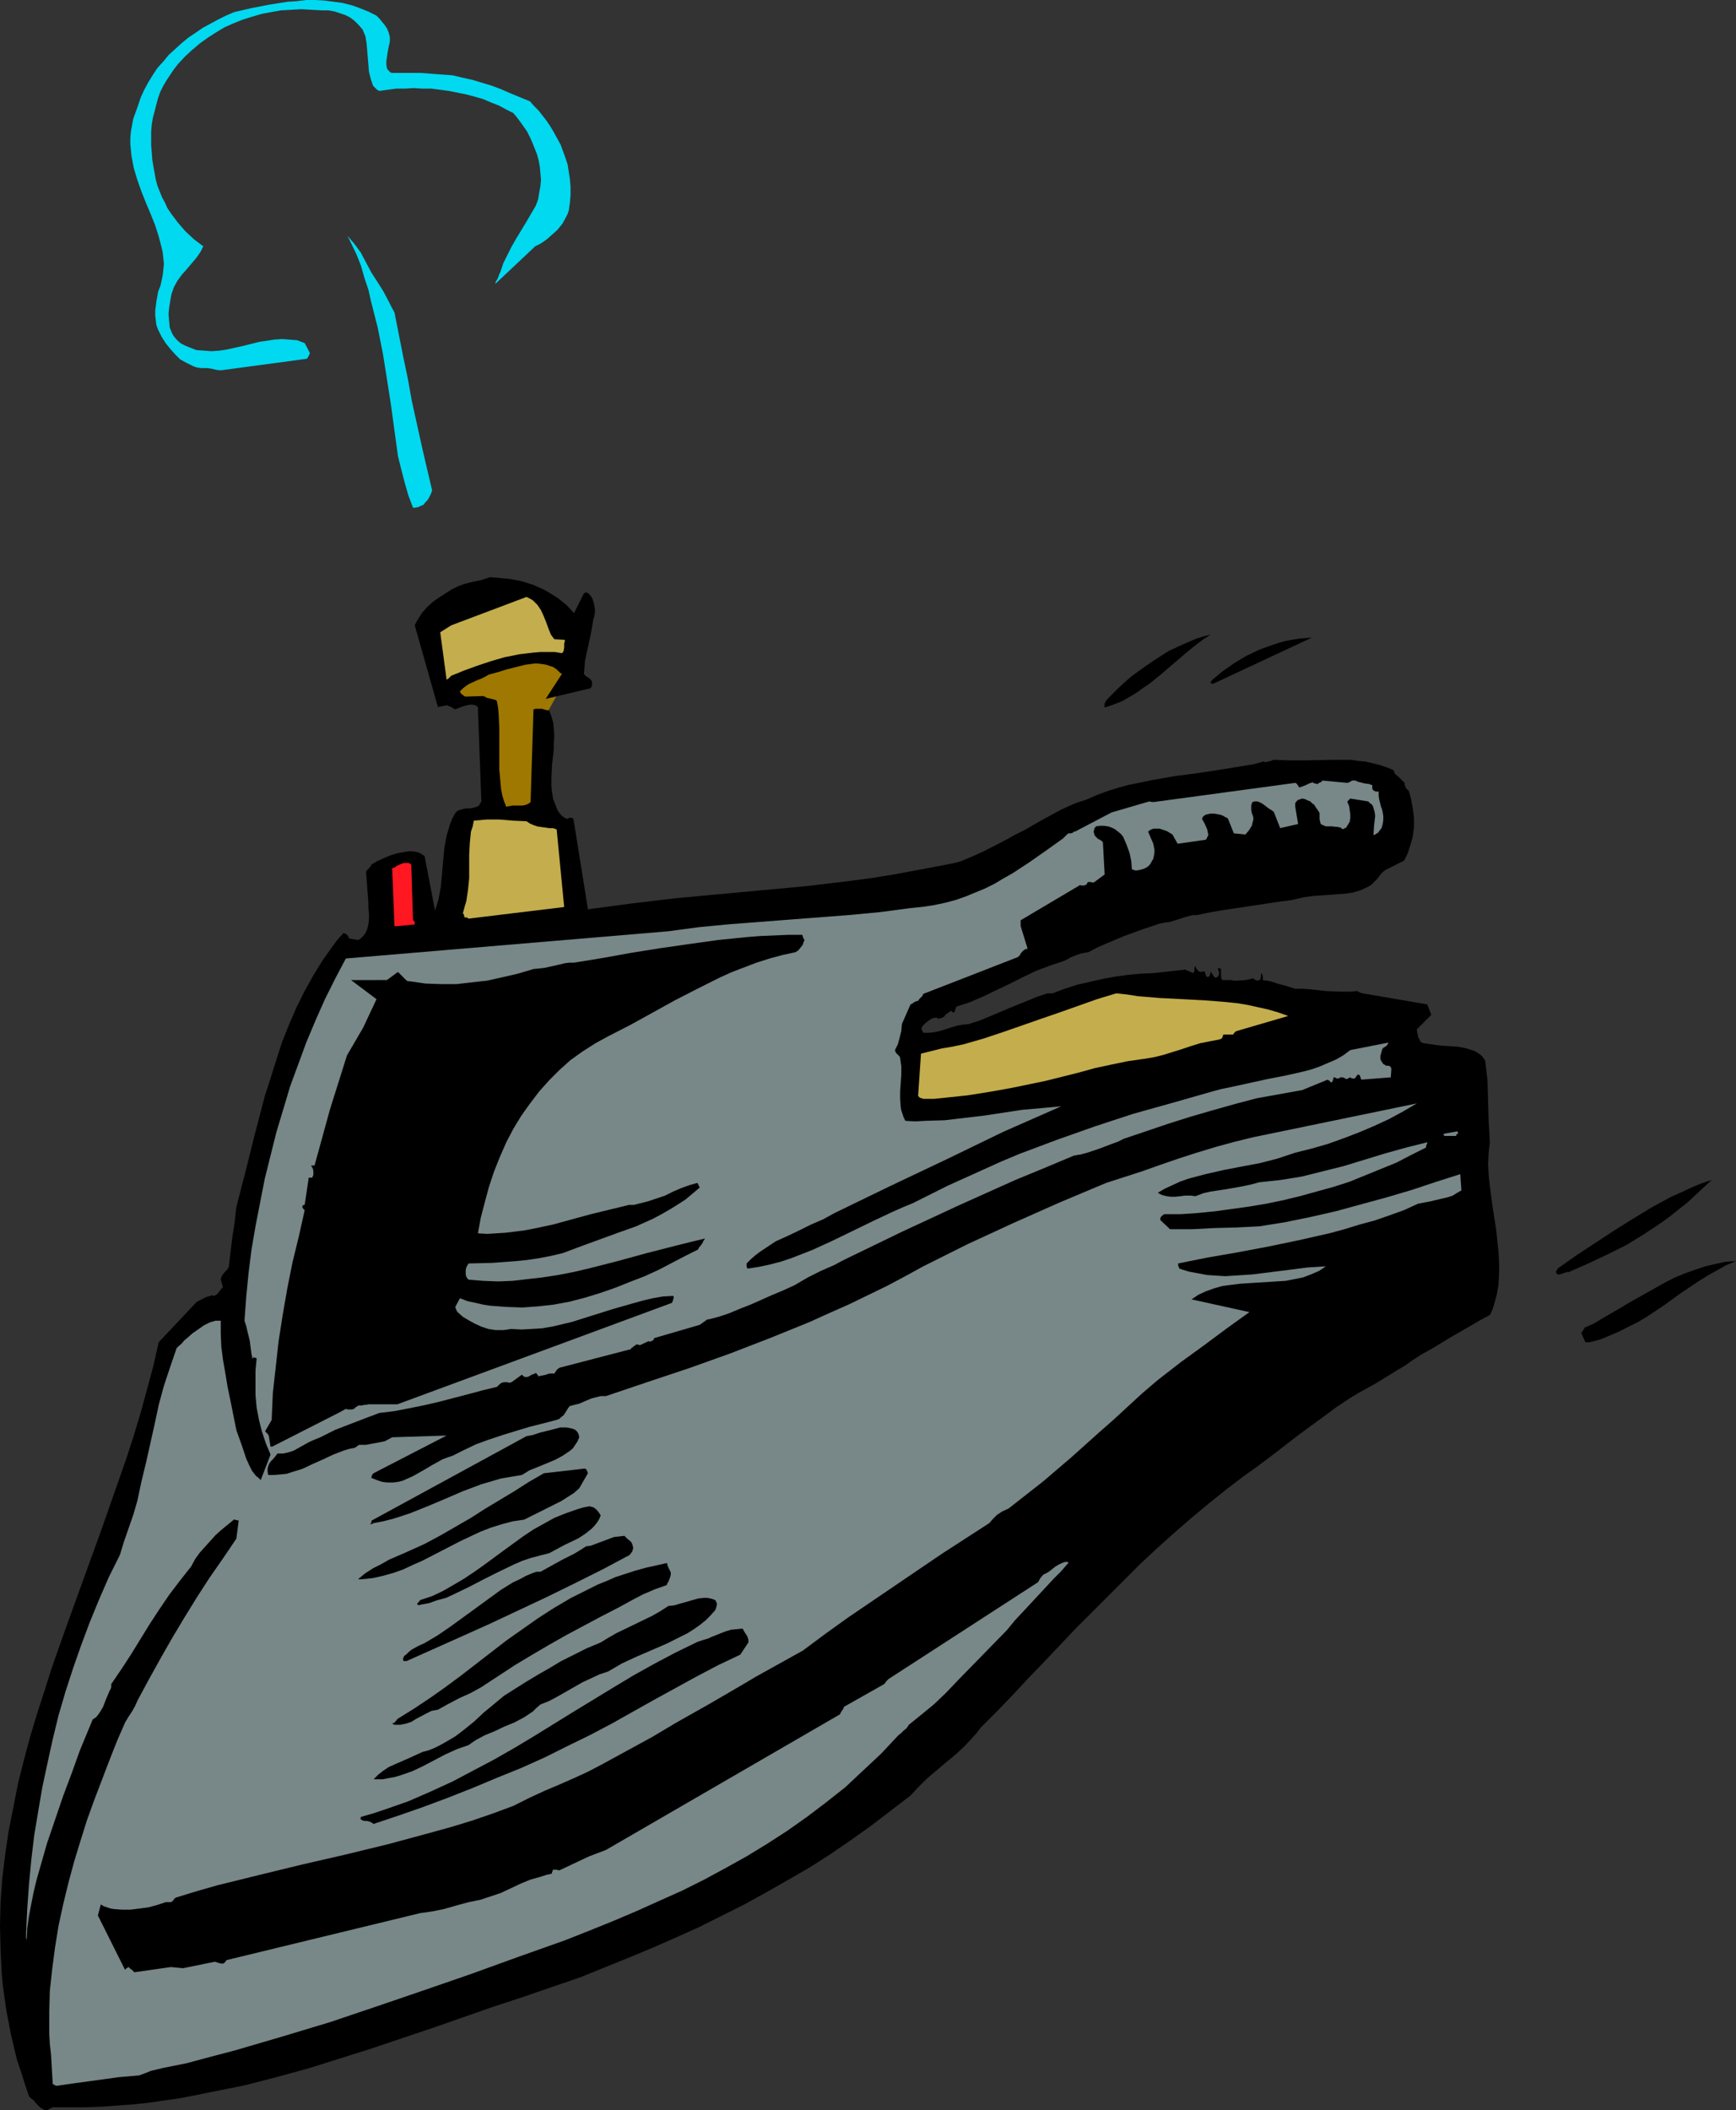 <?xml version="1.0" encoding="UTF-8" standalone="no"?>
<svg
   version="1.0"
   width="128.131mm"
   height="155.668mm"
   id="svg23"
   sodipodi:docname="Iron 14.wmf"
   xmlns:inkscape="http://www.inkscape.org/namespaces/inkscape"
   xmlns:sodipodi="http://sodipodi.sourceforge.net/DTD/sodipodi-0.dtd"
   xmlns="http://www.w3.org/2000/svg"
   xmlns:svg="http://www.w3.org/2000/svg">
  <rect width="100%" height="100%" fill="#333333" stroke="none"/>
  <sodipodi:namedview
     id="namedview23"
     pagecolor="#ffffff"
     bordercolor="#000000"
     borderopacity="0.25"
     inkscape:showpageshadow="2"
     inkscape:pageopacity="0.0"
     inkscape:pagecheckerboard="0"
     inkscape:deskcolor="#d1d1d1"
     inkscape:document-units="mm" />
  <defs
     id="defs1">
    <pattern
       id="WMFhbasepattern"
       patternUnits="userSpaceOnUse"
       width="6"
       height="6"
       x="0"
       y="0" />
  </defs>
  <path
     style="fill:#9e7800;fill-opacity:1;fill-rule:evenodd;stroke:none"
     d="m 136.379,225.743 14.543,2.101 0.97,-27.794 7.11,-12.766 v -0.162 l -0.162,-0.162 -0.323,-0.162 -0.162,-0.323 -0.485,-0.485 -0.485,-0.323 -1.293,-0.97 -1.293,-0.808 -1.777,-0.646 -0.808,-0.323 h -0.808 -0.97 -0.808 l -1.131,0.323 -1.293,0.162 -0.646,0.162 -0.808,0.162 -1.777,0.323 -1.777,0.323 -1.777,0.485 -3.878,0.808 -1.777,0.485 -1.777,0.485 -1.616,0.485 -1.293,0.646 -1.293,0.485 -0.808,0.646 -0.646,0.646 -0.162,0.323 v 0.323 1.131 2.101 l 0.323,0.646 0.162,0.485 0.323,0.162 0.323,0.323 0.646,0.162 0.646,0.162 0.646,0.162 h 0.97 1.131 l 1.131,0.162 h 0.808 l 0.646,0.162 0.485,0.162 0.485,0.162 0.162,0.323 0.162,0.162 v 0.323 l -0.162,0.485 -0.323,0.485 -0.323,0.323 -0.162,0.162 z"
     id="path1" />
  <path
     style="fill:#000000;fill-opacity:1;fill-rule:evenodd;stroke:none"
     d="m 12.604,588.353 h 0.323 0.323 l 0.485,-0.323 0.323,-0.162 0.646,-0.323 h 4.524 4.524 l 4.363,-0.162 4.524,-0.323 4.524,-0.323 4.524,-0.485 4.363,-0.646 4.524,-0.646 8.887,-1.778 8.887,-1.778 8.726,-2.262 8.887,-2.424 8.726,-2.747 8.726,-2.747 17.29,-5.817 17.128,-5.979 8.402,-2.747 8.402,-2.909 7.11,-2.424 6.787,-2.747 6.787,-2.747 6.625,-2.747 6.625,-2.909 6.463,-2.909 6.463,-3.232 6.14,-3.07 6.14,-3.393 5.979,-3.393 6.14,-3.555 5.817,-3.717 5.656,-3.878 5.656,-4.04 5.494,-4.201 5.494,-4.201 2.101,-2.262 2.424,-2.424 5.332,-4.525 2.747,-2.262 2.585,-2.424 2.262,-2.424 1.131,-1.293 0.97,-1.293 4.363,-4.363 4.363,-4.525 4.363,-4.686 4.363,-4.525 8.887,-9.372 9.21,-9.211 9.049,-9.049 4.686,-4.363 4.686,-4.201 4.848,-4.201 4.848,-4.04 4.848,-3.878 4.848,-3.717 3.878,-2.747 3.878,-2.909 3.555,-2.747 3.555,-2.747 7.271,-5.333 3.716,-2.747 3.878,-2.585 2.424,-1.454 4.686,-2.585 2.101,-1.293 4.201,-2.585 1.939,-1.131 1.777,-1.293 2.747,-1.778 2.909,-1.616 5.332,-3.232 5.332,-3.07 2.747,-1.616 2.747,-1.454 0.646,-1.293 0.485,-1.454 0.808,-2.909 0.485,-2.909 0.162,-3.07 v -2.909 l -0.162,-3.07 -0.323,-3.07 -0.323,-3.07 -0.97,-6.14 -0.808,-6.14 -0.323,-3.07 -0.162,-3.07 0.162,-3.07 0.323,-2.909 -0.162,-3.07 -0.162,-2.909 -0.162,-5.656 -0.162,-5.656 -0.323,-2.747 -0.323,-2.747 -0.646,-0.97 -0.646,-0.646 -0.97,-0.646 -0.808,-0.485 -1.131,-0.323 -0.97,-0.323 -2.424,-0.485 -2.424,-0.162 -2.424,-0.162 -2.424,-0.323 -2.262,-0.323 -0.485,-0.162 -0.485,-0.323 -0.162,-0.485 -0.323,-0.485 -0.323,-1.293 -0.162,-1.131 4.04,-4.04 -1.131,-2.909 -17.936,-3.07 -0.646,-0.162 -0.323,-0.162 -0.646,-0.323 -2.101,0.162 h -2.262 l -4.363,-0.162 -4.363,-0.485 -2.101,-0.162 h -2.101 l -2.585,-0.808 -2.424,-0.646 -1.939,-0.646 -2.101,-0.323 v -1.131 l -0.162,-0.485 -0.323,-0.323 v 0.485 0.646 l -0.162,0.485 -0.162,0.323 h -0.162 l -0.323,0.162 h -0.162 l -0.485,-0.162 -0.323,-0.162 -0.485,-0.323 -1.131,0.323 -0.97,0.162 -2.101,0.162 h -0.97 l -0.97,-0.162 h -2.101 -0.323 l -0.162,-0.323 -0.162,-0.485 v -0.323 -1.939 l -0.323,-0.162 -0.323,-0.162 h -0.162 v 0.162 0.323 l 0.323,0.97 -0.162,0.485 -0.162,0.485 -0.323,0.162 -0.323,0.162 -0.323,-0.162 -0.162,-0.162 -0.485,-0.646 -0.485,-0.808 v 0.323 l -0.162,0.646 -0.162,0.323 -0.162,0.162 -0.323,0.162 -0.323,-0.162 -0.162,-0.323 -0.162,-0.485 -0.162,-0.485 -0.162,-0.162 h -0.323 l -0.646,0.162 -0.323,-0.162 H 334.322 l -0.323,-0.485 -0.323,-0.323 -0.162,-0.646 -0.162,0.162 -0.162,0.323 v 0.485 0.485 l -0.162,0.162 -0.162,0.323 -2.262,-0.97 -8.726,0.97 -3.555,0.162 -3.555,0.323 -3.555,0.485 -3.555,0.646 -3.555,0.808 -3.555,0.808 -3.555,1.131 -3.393,1.293 h -1.454 l -2.909,0.97 -2.747,1.131 -5.171,2.101 -5.332,2.262 -2.747,1.131 -3.07,0.97 -1.616,0.162 -1.777,0.323 -3.07,0.97 -1.616,0.485 -1.454,0.323 -1.454,0.162 h -1.616 l -0.162,-0.323 -0.162,-0.323 -0.162,-0.323 v -0.485 l 0.485,-0.646 0.646,-0.646 0.808,-0.646 0.808,-0.485 0.323,-0.162 0.485,-0.162 h 0.485 0.323 l 0.323,0.323 0.485,-0.162 0.646,-0.162 0.485,-0.323 0.162,-0.162 0.162,-0.323 1.616,-1.131 0.323,0.323 0.323,0.162 h 0.162 l 0.162,-0.162 0.162,-0.646 0.162,-0.323 0.162,-0.485 1.939,-0.646 1.939,-0.646 3.716,-1.616 3.716,-1.778 3.716,-1.778 3.555,-1.778 3.716,-1.778 3.878,-1.454 1.939,-0.646 1.939,-0.646 0.97,-0.485 0.808,-0.485 1.616,-0.646 1.454,-0.485 0.97,-0.162 0.97,-0.162 2.424,-1.293 2.585,-1.131 5.009,-2.101 4.848,-1.778 4.848,-1.616 1.454,-0.323 1.454,-0.162 2.585,-0.808 1.454,-0.485 1.131,-0.323 1.293,-0.323 h 1.131 l 3.878,-0.808 3.878,-0.646 7.595,-1.131 7.433,-1.131 3.716,-0.485 3.555,-0.808 2.424,-0.323 2.262,-0.162 2.424,-0.162 2.101,-0.162 2.262,-0.162 2.101,-0.323 2.101,-0.646 2.101,-0.97 0.808,-0.485 0.646,-0.646 1.131,-1.131 0.485,-0.646 0.485,-0.646 0.646,-0.646 0.646,-0.485 5.171,-2.585 0.485,-0.97 0.485,-0.97 0.808,-2.424 0.646,-2.424 0.323,-2.585 v -2.585 l -0.323,-2.585 -0.485,-2.585 -0.323,-1.293 -0.323,-1.131 -0.485,-0.323 -0.162,-0.162 -0.323,-0.646 -0.162,-0.485 v -0.485 l -0.808,-0.808 -0.808,-0.808 -0.97,-0.808 -0.323,-0.485 -0.162,-0.646 -1.939,-0.808 -1.939,-0.646 -1.939,-0.485 -2.101,-0.485 -1.939,-0.162 -2.101,-0.323 h -4.363 l -8.564,0.162 h -4.201 l -4.363,-0.162 -0.808,0.323 -0.808,0.162 -0.485,0.162 h -0.323 l -0.485,-0.162 -2.909,0.808 -3.07,0.485 -5.979,0.97 -6.302,0.97 -6.302,0.808 -6.463,1.131 -3.07,0.646 -3.232,0.646 -3.07,0.808 -3.07,0.97 -3.07,1.131 -2.909,1.293 -2.585,0.808 -2.262,0.97 -2.101,0.97 -2.101,1.131 -3.878,2.101 -3.878,2.262 -2.909,1.454 -2.909,1.616 -5.979,3.07 -3.232,1.454 -3.07,1.293 -1.777,0.485 -1.616,0.323 -1.616,0.323 -1.777,0.323 -5.979,1.131 -6.14,1.131 -5.979,0.97 -6.14,0.808 -12.119,1.454 -12.281,1.131 -24.4,2.262 -12.119,1.454 -6.14,0.808 -5.979,0.808 -4.04,-25.208 -0.485,-0.323 h -0.323 -0.323 l -0.646,0.323 -0.323,-0.162 -0.323,-0.162 -0.808,-0.485 -1.131,-1.454 -0.646,-1.616 -0.646,-1.616 -0.323,-1.939 -0.162,-1.778 v -1.939 l 0.162,-4.04 0.485,-4.04 v -1.939 l 0.162,-1.939 -0.162,-1.939 -0.162,-1.778 -0.485,-1.778 -0.646,-1.616 -0.97,-0.162 -0.485,-0.162 -0.485,-0.162 h -1.131 -0.646 l -0.646,0.162 -0.808,25.855 -0.646,0.485 -0.808,0.323 -0.808,0.162 h -0.808 -1.939 l -0.97,0.162 -0.808,0.162 -0.646,-1.616 -0.485,-1.616 -0.323,-1.778 -0.162,-1.778 -0.323,-3.555 v -3.717 -3.878 -3.878 l -0.162,-3.717 -0.162,-1.939 -0.323,-1.939 -0.323,-0.323 -0.485,-0.162 -2.101,-0.485 -0.485,-0.323 -0.485,-0.162 -4.848,0.162 -0.485,-0.162 -0.162,-0.162 -0.162,-0.162 -0.485,-0.323 -0.323,-0.646 0.808,-0.808 0.808,-0.646 0.97,-0.646 1.131,-0.485 0.97,-0.485 1.293,-0.485 0.97,-0.485 1.131,-0.646 2.424,-0.646 2.585,-0.808 2.585,-0.646 2.585,-0.646 2.424,-0.323 h 1.131 l 1.293,0.162 0.97,0.162 0.97,0.323 0.97,0.323 0.97,0.646 0.485,0.485 0.485,0.485 0.323,0.162 0.162,0.162 -4.524,6.948 12.281,-2.909 0.323,-0.162 0.162,-0.323 0.162,-0.323 v -0.646 -0.485 l -0.323,-0.485 -0.485,-0.485 -0.808,-0.485 -0.646,-0.646 0.162,-1.778 0.162,-1.939 0.808,-3.717 0.808,-3.717 0.323,-1.778 0.323,-2.101 0.323,-0.97 0.162,-1.131 v -0.97 l -0.162,-0.97 -0.162,-0.808 -0.323,-0.97 -0.323,-0.646 -0.485,-0.646 -0.162,-0.162 -0.162,-0.162 -0.323,-0.162 -0.485,-0.162 -0.162,0.162 -0.323,0.162 -2.747,5.494 -2.101,-2.262 -2.424,-1.939 -2.585,-1.616 -1.454,-0.808 -1.454,-0.646 -1.454,-0.646 -3.07,-0.97 -1.616,-0.323 -1.777,-0.323 -1.777,-0.162 -1.777,-0.162 -1.939,-0.162 -2.424,0.808 -2.424,0.485 -1.293,0.323 -1.131,0.323 -0.97,0.323 -0.808,0.323 -1.616,0.808 -1.777,1.131 -1.777,1.131 -1.616,1.131 -1.616,1.454 -1.454,1.616 -1.131,1.778 -0.485,0.808 -0.485,0.97 6.463,22.784 2.585,-0.485 0.323,0.162 0.323,0.162 0.485,0.162 0.485,0.323 0.646,0.323 1.616,-0.646 1.616,-0.485 0.808,-0.162 h 0.808 l 0.808,0.162 0.646,0.485 0.97,26.339 -0.323,0.485 -0.162,0.323 -0.323,0.485 -0.485,0.162 -0.97,0.323 -1.131,0.162 h -1.131 l -1.131,0.323 -0.97,0.323 -0.323,0.323 -0.323,0.323 -0.808,1.454 -0.646,1.616 -0.485,1.616 -0.485,1.616 -0.323,1.778 -0.323,1.778 -0.323,3.555 -0.323,3.717 -0.323,3.555 -0.323,1.616 -0.323,1.778 -0.485,1.616 -0.485,1.454 -2.909,-15.19 -0.808,-0.485 -0.808,-0.485 -0.808,-0.162 -0.97,-0.162 h -0.97 l -1.131,0.162 -1.939,0.323 -2.101,0.646 -1.939,0.808 -1.777,0.808 -1.616,0.97 -0.162,0.485 -0.323,0.323 -0.485,0.485 -0.485,0.646 0.646,8.726 v 1.454 l 0.162,1.616 v 1.454 l -0.162,1.454 -0.323,1.293 -0.485,1.131 -0.485,0.646 -0.485,0.485 -0.485,0.485 -0.646,0.323 -2.585,-0.485 v -0.323 l -0.323,-0.485 -0.323,-0.323 -0.808,-0.323 -1.616,1.778 -1.454,1.939 -2.747,3.878 -2.585,4.201 -2.424,4.363 -2.262,4.525 -2.101,4.848 -1.939,4.848 -1.616,5.009 -1.616,5.171 -1.616,5.009 -2.747,10.503 -2.585,10.342 -2.585,10.019 -0.485,4.363 -0.646,4.201 -0.485,4.04 -0.485,4.04 -0.162,0.323 -0.323,0.485 -0.323,0.323 -0.323,0.323 -0.646,0.808 -0.323,0.646 -0.162,0.646 0.162,0.485 0.162,0.485 0.162,0.646 0.162,0.485 -0.485,0.485 -0.485,0.646 -0.646,0.808 -0.323,0.162 -0.485,0.323 -0.646,-0.162 -0.485,0.162 -1.131,0.323 -1.293,0.646 -1.293,0.646 -10.665,11.311 -1.454,6.464 -1.777,6.625 -1.777,6.464 -1.939,6.464 -2.101,6.464 -2.262,6.464 -4.524,12.927 -4.686,12.927 -4.686,12.927 -4.524,12.766 -2.101,6.625 -2.101,6.464 -1.939,6.464 -1.777,6.625 -1.616,6.464 -1.293,6.625 -1.293,6.464 -0.97,6.625 -0.808,6.625 -0.485,6.625 L 0,536.967 l 0.162,6.787 0.323,6.625 0.323,3.393 0.485,3.393 0.485,3.393 0.646,3.393 0.646,3.393 0.808,3.393 0.808,3.393 1.131,3.393 1.131,3.555 1.131,3.393 0.646,0.646 0.646,0.485 0.97,1.131 0.97,0.97 0.646,0.323 0.485,0.323 z"
     id="path2" />
  <path
     style="fill:#788787;fill-opacity:1;fill-rule:evenodd;stroke:none"
     d="m 15.674,581.566 5.656,-0.808 5.979,-0.808 5.817,-0.808 5.656,-0.485 1.777,-0.646 1.616,-0.646 3.393,-0.808 1.616,-0.323 1.616,-0.323 3.232,-0.646 6.625,-1.778 6.787,-1.778 13.25,-3.878 13.412,-4.04 13.412,-4.525 13.25,-4.525 13.088,-4.525 12.927,-4.686 12.765,-4.525 6.948,-2.747 6.787,-2.747 6.463,-2.747 6.463,-2.909 6.14,-2.747 6.14,-3.07 5.979,-3.232 5.817,-3.232 5.817,-3.555 5.494,-3.555 5.494,-3.878 5.332,-4.04 5.332,-4.201 5.009,-4.686 5.009,-4.686 4.848,-5.171 0.808,-0.646 0.646,-0.646 0.808,-0.646 0.323,-0.485 0.323,-0.485 3.393,-2.747 3.555,-2.909 3.393,-3.232 3.232,-3.393 6.787,-6.948 6.948,-7.11 2.262,-2.747 2.262,-2.424 2.262,-2.424 2.101,-2.262 4.201,-4.525 2.101,-2.101 2.101,-2.424 -0.485,-0.162 h -0.485 l -0.97,0.323 -0.97,0.485 -0.808,0.485 -0.808,0.646 -0.808,0.646 -0.808,0.485 -0.97,0.485 -0.808,0.97 -0.646,1.131 -41.689,26.986 -0.323,0.323 -0.323,0.323 -0.323,0.485 -0.323,0.323 v 0 l -11.149,6.302 -0.162,0.485 -0.323,0.485 -0.323,0.485 -0.323,0.646 -65.281,37.812 -4.686,1.778 -8.241,3.878 h -0.323 l -0.485,-0.162 h -0.646 -0.323 l -0.162,0.162 v 0.323 l -0.162,0.162 v 0 0.323 l -0.162,0.162 -1.454,0.323 -1.454,0.485 -2.909,0.808 -2.747,1.131 -2.747,1.293 -2.747,1.293 -2.909,0.97 -2.909,0.97 -1.616,0.323 -1.616,0.323 -3.555,0.97 -3.393,0.97 -3.232,0.646 -3.393,0.485 -53.97,13.089 -0.323,0.485 -0.323,0.323 -0.323,0.162 h -0.485 l -0.646,-0.162 -0.97,-0.323 H 59.787 l -8.726,1.778 -3.393,-0.323 -10.18,1.454 -0.323,-0.323 -0.323,-0.323 -0.485,-0.323 -0.485,-0.485 -0.323,0.162 -0.162,0.162 -0.323,0.162 -0.162,0.323 -7.595,-15.19 0.808,-3.07 0.808,0.485 0.97,0.323 0.97,0.323 0.97,0.162 2.262,0.162 h 2.262 l 2.585,-0.323 2.424,-0.323 2.424,-0.646 2.424,-0.808 h 1.454 l 0.323,-0.162 0.323,-0.323 0.323,-0.485 0.485,-0.323 5.817,-1.778 5.656,-1.616 11.796,-2.909 11.957,-2.909 11.957,-2.747 11.957,-2.909 11.957,-3.232 5.817,-1.616 5.817,-1.778 5.656,-1.939 5.656,-2.101 2.262,-1.131 2.262,-1.131 4.201,-1.939 4.201,-1.778 4.04,-1.778 3.878,-1.778 3.716,-1.939 7.11,-3.878 7.11,-3.878 6.787,-4.04 8.887,-5.009 8.887,-5.171 4.363,-2.585 4.363,-2.424 8.726,-4.848 6.302,-4.686 6.302,-4.525 13.088,-8.888 13.088,-8.888 13.25,-8.564 0.97,-1.131 1.131,-1.131 1.454,-0.97 1.777,-0.808 9.695,-7.595 7.756,-6.625 7.756,-6.948 4.04,-3.555 4.04,-3.717 4.04,-3.717 4.363,-3.717 6.463,-5.009 6.463,-4.686 6.302,-4.686 6.302,-4.525 -16.159,-3.555 0.97,-0.646 0.97,-0.646 2.101,-0.97 2.262,-0.808 2.262,-0.646 2.424,-0.323 2.585,-0.323 5.009,-0.323 5.171,-0.323 2.585,-0.162 2.424,-0.485 2.424,-0.485 2.101,-0.808 2.262,-0.97 1.939,-1.293 -5.171,0.323 -5.009,0.646 -5.171,0.646 -5.171,0.646 -5.009,0.323 -2.585,0.162 -2.585,-0.162 -2.424,-0.162 -2.585,-0.485 -2.585,-0.485 -2.585,-0.808 v -0.162 l -0.162,-0.323 -0.162,-0.323 v -0.646 l 8.079,-1.616 8.402,-1.454 8.564,-1.616 8.564,-1.778 8.564,-1.939 4.201,-1.131 4.201,-1.293 4.201,-1.131 4.201,-1.454 4.04,-1.454 3.878,-1.778 3.393,-0.646 3.393,-0.808 1.454,-0.323 1.454,-0.485 1.293,-0.808 1.131,-0.646 -0.323,-4.525 -6.625,2.101 -6.787,2.262 -7.11,2.101 -7.11,1.939 -7.11,1.939 -7.11,1.616 -7.11,1.454 -7.11,1.131 -3.232,0.162 -3.232,0.162 -6.14,0.162 -6.14,0.323 h -3.07 -3.07 l -2.585,-2.424 -0.162,-0.323 v -0.162 l 0.162,-0.485 0.485,-0.485 0.485,-0.323 h 4.686 l 4.686,-0.323 4.848,-0.485 4.686,-0.646 4.686,-0.646 4.848,-0.808 4.686,-0.97 4.686,-1.131 4.686,-1.293 4.686,-1.293 4.524,-1.454 4.363,-1.778 4.363,-1.778 4.363,-1.778 4.04,-2.101 4.201,-2.101 v -0.485 l 0.162,-0.323 0.162,-0.485 v -0.162 l -5.817,1.454 -5.817,1.616 -11.634,3.555 -5.817,1.454 -5.817,1.454 -2.909,0.485 -3.07,0.485 -2.909,0.323 -3.07,0.323 -2.424,0.646 -2.262,0.485 -4.524,0.808 -4.363,0.646 -2.101,0.485 -2.101,0.808 -1.454,-0.162 h -1.454 l -1.293,0.162 -1.454,0.162 h -1.293 l -1.131,-0.162 -1.293,-0.323 -0.646,-0.323 -0.485,-0.323 1.939,-1.131 2.101,-0.97 2.101,-0.97 2.262,-0.808 2.424,-0.646 2.424,-0.646 5.009,-1.131 5.009,-0.97 5.171,-0.97 5.009,-1.293 2.424,-0.808 2.424,-0.808 4.524,-1.131 4.524,-1.293 4.524,-1.616 4.201,-1.616 4.201,-1.778 4.201,-1.939 3.878,-2.101 3.878,-2.262 -45.406,9.372 -5.332,1.293 -5.332,1.454 -5.332,1.616 -5.009,1.616 -5.171,1.778 -5.009,1.778 -5.009,1.616 -5.009,1.616 -13.088,5.494 -13.088,5.817 -6.302,2.909 -6.302,2.909 -6.14,3.07 -6.14,3.07 -5.009,2.747 -5.171,2.747 -5.332,2.585 -5.332,2.585 -5.494,2.424 -5.332,2.424 -11.149,4.525 -11.311,4.363 -11.311,4.04 -11.634,3.878 -11.473,3.878 h -1.454 l -1.293,0.323 -1.293,0.323 -1.131,0.485 -2.262,0.97 -1.293,0.323 -1.293,0.323 -0.323,0.323 -0.323,0.485 -0.808,1.293 -0.323,0.485 -0.646,0.485 -0.485,0.485 -0.808,0.323 -3.716,0.97 -3.878,0.97 -3.716,1.131 -3.716,1.131 -3.878,1.293 -3.555,1.293 -3.393,1.616 -3.232,1.616 -1.454,0.485 -1.293,0.485 -2.909,1.616 -2.747,1.616 -2.585,1.454 -1.454,0.646 -1.454,0.646 -1.293,0.323 -1.454,0.162 h -1.454 l -1.454,-0.162 -1.454,-0.485 -1.616,-0.646 0.162,-0.646 0.162,-0.323 0.323,-0.323 20.36,-10.503 -15.189,0.485 -2.101,1.131 -5.171,0.97 h -0.485 -0.485 -0.485 -0.485 l -0.485,0.323 -0.646,0.485 -1.616,0.323 -1.616,0.485 -2.909,1.131 -2.747,1.293 -1.454,0.646 -1.454,0.646 -2.747,1.293 -1.454,0.485 -1.616,0.485 -1.454,0.485 -1.616,0.162 -1.777,0.162 h -1.777 l -0.162,-0.97 v -0.808 l 0.162,-0.646 0.323,-0.808 0.485,-0.646 0.646,-0.646 0.646,-0.808 0.485,-0.646 h 0.808 0.808 l 1.454,-0.323 1.454,-0.485 1.454,-0.808 2.909,-1.616 1.454,-0.646 1.616,-0.646 2.262,-1.131 1.939,-0.97 4.201,-1.616 2.101,-0.808 2.101,-0.808 3.878,-1.454 4.04,-0.485 4.201,-0.808 4.04,-0.808 4.201,-0.97 8.079,-2.101 4.201,-1.131 4.04,-0.97 0.808,-0.808 0.485,-0.323 0.646,-0.162 h 0.646 0.323 l 0.485,0.162 0.646,-0.162 2.909,-2.101 0.485,0.485 0.485,0.162 h 0.485 l 0.485,-0.162 0.808,-0.485 0.97,-0.323 v -0.162 h 0.162 l 0.485,0.485 0.162,0.323 v 0.162 h -0.162 l 2.424,-0.485 0.323,-0.162 0.646,-0.162 h 1.293 l 0.323,-0.485 0.323,-0.485 0.323,-0.323 0.485,-0.323 19.875,-5.171 0.162,-0.323 0.323,-0.162 0.323,-0.323 0.323,-0.162 0.323,-0.323 h 0.646 l 0.323,0.162 h 0.162 l 2.424,-1.131 0.162,0.162 h 0.162 l 0.485,-0.162 0.485,-0.323 0.162,-0.162 v -0.323 l 12.765,-3.717 2.262,-1.616 v 0.162 l 3.07,-0.808 2.909,-0.97 3.07,-1.293 2.909,-1.131 5.817,-2.585 3.07,-1.293 3.232,-1.454 1.939,-1.131 1.939,-1.131 3.555,-1.778 3.716,-1.616 1.777,-0.97 1.939,-0.97 15.351,-7.433 15.674,-7.272 7.918,-3.555 7.918,-3.555 8.241,-3.393 8.079,-3.393 1.939,-0.323 1.777,-0.485 3.393,-1.131 3.393,-1.293 1.777,-0.646 1.616,-0.808 12.442,-4.201 6.14,-1.939 6.14,-1.778 6.302,-1.778 6.14,-1.616 6.302,-1.131 6.302,-1.131 7.11,-2.909 0.162,0.162 h 0.162 l 0.162,0.162 0.162,0.162 0.323,0.323 0.162,-0.162 h 0.162 l 0.162,-0.485 0.162,-0.485 v -0.323 h 0.323 l 0.323,0.162 0.323,0.162 h 0.485 l 0.485,-0.323 h 0.646 l 0.485,0.162 0.162,0.162 0.485,0.162 0.323,-0.162 0.323,-0.162 0.323,-0.162 0.485,0.323 h 0.323 0.323 0.162 l 0.323,-0.485 0.485,-0.646 0.485,0.162 0.162,0.323 0.162,0.485 0.162,0.485 8.241,-0.646 0.162,-2.424 -0.162,-0.323 -0.162,-0.323 -0.485,-0.162 h -0.646 l -0.485,-0.323 -0.323,-0.162 -0.323,-0.485 -0.323,-0.485 -0.162,-0.485 v -0.808 l 0.323,-1.131 0.162,-0.646 0.323,-0.485 0.323,-0.162 0.485,-0.323 0.323,-0.323 0.162,-0.323 0.162,-0.323 -10.665,2.101 -1.939,1.454 -1.939,1.131 -2.262,0.97 -2.262,0.97 -2.262,0.808 -2.424,0.646 -5.009,1.131 -5.009,0.97 -5.171,1.131 -5.171,1.131 -2.424,0.485 -2.424,0.646 -11.311,3.232 -10.988,3.07 -10.826,3.555 -10.503,3.717 -5.171,1.939 -5.171,1.939 -5.009,2.101 -5.009,2.262 -10.018,4.525 -4.848,2.424 -4.848,2.424 -2.747,1.131 -2.909,1.293 -5.494,2.585 -5.656,2.747 -5.656,2.747 -5.656,2.585 -2.909,1.131 -2.909,1.131 -2.909,0.97 -3.07,0.808 -3.07,0.646 -3.07,0.485 -0.162,-0.162 -0.162,-0.323 v -0.323 -0.646 l 1.131,-1.131 1.293,-1.131 1.293,-0.97 1.454,-0.97 2.909,-1.939 3.232,-1.454 3.393,-1.616 3.232,-1.616 3.393,-1.454 3.232,-1.778 15.674,-7.595 15.674,-7.433 15.674,-7.595 8.079,-3.555 8.079,-3.555 -5.332,0.485 -5.494,0.485 -5.332,0.808 -5.332,0.808 -5.494,0.646 -5.494,0.646 -5.332,0.162 -2.909,0.162 -2.747,-0.162 -0.485,-0.97 -0.323,-0.97 -0.323,-0.97 -0.162,-0.97 -0.162,-2.101 v -2.262 l 0.323,-4.686 v -2.262 l -0.323,-2.262 -0.162,-0.485 -0.485,-0.485 -0.485,-0.485 -0.162,-0.323 -0.162,-0.485 0.808,-1.616 0.485,-1.778 0.485,-1.939 0.162,-1.939 2.424,-5.494 0.485,-0.162 0.323,-0.323 0.646,-0.323 0.646,-0.162 0.323,-0.485 0.323,-0.323 0.485,-0.485 0.323,-0.646 26.177,-10.18 v 0 l 0.323,-0.162 0.323,-0.323 0.485,-0.808 0.646,-0.646 0.485,-0.323 0.646,-0.162 -1.939,-6.302 v -0.808 -0.808 l 16.643,-9.857 0.162,0.162 h 0.323 0.646 l 0.646,-0.323 0.162,-0.323 v -0.162 l 0.323,-0.162 h 0.485 l 0.97,0.162 3.07,-2.262 -0.485,-9.049 -0.808,-0.646 -0.485,-0.162 -0.323,-0.323 -0.323,-0.323 -0.323,-0.323 -0.162,-0.485 -0.162,-0.646 0.162,-0.485 v -0.323 l 0.485,-0.646 1.131,-0.162 h 1.131 l 1.131,0.162 0.97,0.323 0.97,0.485 0.808,0.646 0.808,0.646 0.646,0.808 0.485,1.131 0.485,1.131 0.808,2.262 0.485,2.262 0.162,2.262 0.485,0.162 0.323,0.162 h 0.646 l 0.808,-0.162 0.646,-0.162 0.485,-0.162 0.646,-0.323 0.485,-0.323 0.485,-0.485 0.323,-0.485 0.323,-0.646 0.323,-0.485 0.162,-0.808 0.162,-0.97 v -0.808 l -0.162,-0.808 -0.162,-0.808 -1.454,-3.393 0.646,-0.485 0.808,-0.323 h 0.808 0.97 l 0.97,0.323 0.97,0.323 0.808,0.485 0.808,0.485 1.454,2.585 7.918,-1.131 0.323,-0.646 0.323,-0.646 -0.162,-0.808 -0.162,-0.808 -0.646,-1.454 -0.808,-1.454 0.323,-0.646 0.646,-0.485 0.646,-0.162 0.808,-0.162 h 0.97 l 0.97,0.162 0.808,0.162 0.808,0.323 0.485,0.323 0.485,0.162 0.162,0.162 0.162,0.162 1.616,4.04 3.232,0.323 0.97,-1.131 0.808,-1.293 0.162,-0.646 0.162,-0.646 0.162,-0.646 -0.162,-0.808 -0.323,-0.808 -0.162,-0.97 v -1.131 l 0.323,-0.97 0.646,-0.162 h 0.808 l 0.808,0.323 0.808,0.485 1.454,1.131 0.808,0.485 0.646,0.485 1.777,4.525 5.009,-1.131 -0.808,-4.848 v -0.97 l 0.323,-0.485 0.323,-0.323 0.323,-0.162 0.485,-0.162 0.485,-0.162 0.808,0.162 0.646,0.323 0.808,0.323 0.485,0.485 0.646,0.485 0.485,0.808 0.485,0.646 0.485,0.808 v 0.97 0.808 l 0.162,0.646 0.162,0.646 0.646,0.323 0.808,0.323 h 1.616 l 1.616,0.162 0.808,0.162 0.646,0.485 0.97,-0.485 0.485,-0.808 0.485,-0.808 0.162,-0.97 v -1.131 l -0.162,-1.131 -0.162,-1.131 -0.485,-1.131 v -0.162 l 0.162,-0.162 0.323,-0.323 0.323,-0.323 5.009,0.808 0.485,0.485 0.485,0.323 0.323,0.485 0.162,0.485 0.323,1.131 0.162,1.131 -0.323,2.747 -0.162,2.585 0.485,-0.162 0.485,-0.323 0.323,-0.162 0.323,-0.485 0.646,-0.808 0.323,-1.131 0.162,-1.131 v -1.131 l -0.162,-0.97 -0.162,-0.808 -0.323,-0.808 -0.162,-0.646 -0.323,-1.293 -0.162,-1.131 v -1.131 h -0.808 l -0.646,-0.323 -0.162,-0.162 -0.162,-0.323 v -0.485 -0.485 l -0.485,-0.162 -0.323,-0.162 -1.293,-0.162 -1.293,-0.323 -0.646,-0.162 -0.646,-0.323 h -0.485 -0.485 l -0.485,0.323 -0.323,0.162 -0.485,0.162 -6.948,-0.646 -0.485,0.485 -0.485,0.162 -0.162,0.162 -0.323,0.162 h -0.162 l -0.162,-0.162 h -0.485 l -0.485,-0.323 -0.97,0.323 -0.97,0.485 -0.808,0.323 -0.97,0.323 -0.323,-0.485 -0.323,-0.485 -0.162,-0.162 -0.323,-0.162 -39.427,5.333 h -0.485 l -0.808,-0.162 -10.503,3.07 -10.18,5.332 h -0.323 l -0.323,0.323 -0.485,0.162 h -0.646 l -0.485,0.323 -0.323,0.323 -0.808,0.808 -4.524,3.232 -4.848,3.393 -4.686,3.07 -2.585,1.454 -2.424,1.454 -2.585,1.293 -2.747,1.131 -2.747,1.131 -2.747,0.97 -3.07,0.808 -3.07,0.646 -3.232,0.485 -3.232,0.323 -8.564,1.131 -8.564,0.808 -8.402,0.646 -8.402,0.646 -16.805,1.293 -8.402,0.808 -8.402,1.131 -90.004,7.595 -2.909,5.494 -2.909,5.817 -2.585,5.817 -2.585,6.14 -2.262,6.14 -2.262,6.14 -1.939,6.464 -1.939,6.464 -1.616,6.464 -1.616,6.464 -1.293,6.625 -1.293,6.625 -1.131,6.625 -0.808,6.464 -0.646,6.625 -0.485,6.625 0.485,1.454 0.323,1.454 0.646,2.585 0.323,2.424 0.162,1.293 0.323,1.454 0.162,-0.323 0.162,-0.162 v 0 l 0.323,0.162 h 0.162 l 0.323,0.162 -0.323,3.393 v 3.393 3.393 l 0.323,3.555 0.646,3.393 0.808,3.232 1.131,3.393 1.293,3.07 -2.747,7.11 -0.646,-0.646 -0.646,-0.485 -1.131,-1.454 -0.808,-1.616 -0.808,-1.778 -1.293,-3.878 -1.454,-4.04 -0.808,-4.04 -0.808,-4.04 -0.808,-3.878 -0.646,-3.878 -0.646,-3.717 -0.485,-3.717 -0.162,-3.717 v -3.555 h -0.808 -0.646 l -1.616,0.485 -1.616,0.808 -1.616,1.131 -1.616,1.131 -1.454,1.293 -0.808,0.646 -0.646,0.808 -1.454,1.293 -1.777,5.171 -1.777,5.332 -1.454,5.333 -1.131,5.333 -2.424,10.827 -1.293,5.333 -1.131,5.333 -1.131,3.878 -1.293,3.717 -1.293,3.717 -1.131,3.717 -3.07,6.14 -2.747,6.302 -2.585,6.302 -2.424,6.464 -2.262,6.464 -2.101,6.464 -1.939,6.625 -1.616,6.625 -1.454,6.625 -1.454,6.787 -1.131,6.625 -1.131,6.787 -0.808,6.787 -0.646,6.787 -0.485,6.787 -0.323,6.787 v 1.454 l 0.162,0.485 v 0.162 l 0.162,-3.393 0.485,-3.393 0.646,-3.393 0.646,-3.232 0.808,-3.393 0.97,-3.393 1.939,-6.787 2.262,-6.625 2.262,-6.625 2.424,-6.464 2.262,-6.302 3.555,-8.564 0.97,-0.646 0.646,-0.808 0.646,-0.97 0.646,-1.131 0.808,-2.101 0.97,-2.262 0.323,-0.646 0.162,-0.485 v -0.808 l 2.747,-4.04 2.747,-4.201 5.171,-8.403 2.747,-4.201 2.747,-4.04 3.07,-4.04 3.07,-3.878 1.131,-2.101 1.293,-1.778 1.454,-1.616 1.454,-1.616 1.454,-1.616 1.616,-1.454 3.555,-2.909 h 0.162 l 0.323,0.162 h 0.323 l 0.485,0.162 -0.646,5.009 -3.716,5.494 -3.716,5.332 -3.555,5.494 -3.393,5.494 -3.393,5.656 -3.232,5.656 -3.232,5.817 -3.232,5.979 -0.808,1.778 -0.808,1.454 -0.97,1.454 -0.97,1.616 -2.262,5.171 -2.101,5.333 -2.101,5.494 -2.101,5.494 -2.101,5.817 -1.777,5.656 -1.777,5.817 -1.616,5.979 -1.454,5.979 -1.293,5.979 -0.97,5.979 -0.808,6.14 -0.646,5.979 -0.162,5.979 v 5.979 l 0.162,2.909 0.323,2.909 0.485,8.241 z"
     id="path3" />
  <path
     style="fill:#ffffff;fill-opacity:1;fill-rule:evenodd;stroke:none"
     d="M 7.271,545.37 V 543.916 Z"
     id="path4" />
  <path
     style="fill:#000000;fill-opacity:1;fill-rule:evenodd;stroke:none"
     d="m 104.223,508.527 6.787,-2.262 6.948,-2.424 6.948,-2.585 6.948,-2.747 6.948,-2.909 6.787,-2.747 6.463,-2.909 6.14,-3.07 6.302,-3.07 6.14,-3.232 11.796,-6.625 11.796,-6.464 6.14,-3.232 6.14,-2.909 2.262,-3.393 v -0.808 l -0.323,-0.97 -0.646,-0.97 -0.646,-1.131 -1.616,0.162 -1.616,0.162 -1.616,0.485 -1.616,0.646 -1.616,0.646 -0.808,0.323 -0.646,0.323 -1.616,0.485 -1.454,0.485 -5.979,2.909 -5.817,3.07 -5.817,3.232 -5.656,3.393 -11.149,6.787 -10.988,6.787 -5.656,3.393 -5.656,3.232 -5.817,3.07 -5.817,3.07 -5.979,2.747 -6.302,2.747 -6.463,2.262 -3.393,1.131 -3.393,0.97 v 0.323 l -0.162,0.162 0.162,0.162 0.485,0.323 0.485,0.162 h 0.808 l 0.646,0.162 0.646,0.323 z"
     id="path5" />
  <path
     style="fill:#000000;fill-opacity:1;fill-rule:evenodd;stroke:none"
     d="m 105.031,496.085 h 1.777 l 1.616,-0.323 1.777,-0.323 1.616,-0.485 3.232,-1.131 3.07,-1.454 6.14,-3.232 3.232,-1.454 3.232,-1.131 1.131,-0.808 0.97,-0.646 2.424,-1.293 2.747,-1.131 2.747,-1.293 2.747,-1.131 2.747,-1.454 2.424,-1.616 0.97,-0.97 1.131,-0.97 2.424,-0.97 2.424,-1.293 4.524,-2.585 2.262,-1.293 2.424,-1.131 2.424,-1.131 2.424,-0.808 3.878,-2.262 4.201,-1.939 8.241,-3.555 3.878,-1.939 1.939,-0.97 1.777,-1.131 1.616,-1.131 1.616,-1.293 1.454,-1.454 1.293,-1.454 0.162,-0.485 0.162,-0.485 v -0.323 l 0.162,-0.162 -0.162,-0.646 -0.162,-0.323 -0.162,-0.323 -0.808,-0.323 -0.646,-0.162 -0.808,-0.162 h -0.808 l -1.616,0.162 -1.777,0.485 -1.616,0.485 -1.777,0.485 -1.616,0.485 -1.616,0.162 -2.262,1.454 -2.262,1.293 -10.018,4.848 -2.262,1.293 -2.101,1.293 -3.878,1.616 -3.555,1.778 -3.555,1.778 -3.232,1.939 -3.393,1.939 -3.232,1.939 -6.14,3.878 -2.909,2.424 -2.747,2.262 -2.585,2.424 -2.585,2.101 -2.747,2.101 -2.747,1.616 -1.454,0.808 -1.616,0.808 -1.616,0.646 -1.777,0.485 -3.878,1.778 -3.716,1.616 -1.777,0.808 -1.454,0.97 -1.454,1.131 -1.293,1.293 z"
     id="path6" />
  <path
     style="fill:#000000;fill-opacity:1;fill-rule:evenodd;stroke:none"
     d="m 110.04,480.895 h 0.808 0.808 l 0.808,-0.162 0.808,-0.162 1.454,-0.485 1.293,-0.808 2.747,-1.454 1.616,-0.808 0.808,-0.162 0.97,-0.162 2.909,-1.616 3.07,-1.616 3.232,-1.454 2.909,-1.616 4.686,-3.07 4.686,-3.07 4.848,-2.909 4.686,-2.747 4.848,-2.747 4.848,-2.585 4.848,-2.585 5.009,-2.585 3.232,-1.778 3.393,-1.778 3.393,-1.454 3.232,-1.131 0.162,-0.485 0.323,-0.485 0.485,-1.293 0.162,-0.646 v -0.646 l -0.323,-0.646 -0.323,-0.646 -0.323,-0.808 v -0.323 l -0.162,-0.162 -2.909,0.646 -2.909,0.646 -2.909,0.808 -5.494,1.778 -2.585,1.131 -2.424,0.97 -2.585,1.293 -4.848,2.424 -4.686,2.747 -4.524,2.909 -4.363,3.07 -4.363,3.07 -4.201,3.232 -8.564,6.625 -4.363,3.232 -4.363,3.07 -4.363,2.909 -4.686,2.909 -0.323,0.485 -0.162,0.162 -0.323,0.323 -0.162,0.162 h -0.162 l -0.323,0.162 z"
     id="path7" />
  <path
     style="fill:#000000;fill-opacity:1;fill-rule:evenodd;stroke:none"
     d="m 113.434,463.12 7.595,-3.393 7.595,-3.393 7.918,-3.555 7.918,-3.717 7.918,-3.717 7.918,-3.878 7.756,-3.878 7.595,-4.04 0.485,-0.646 0.323,-0.485 v -0.323 l 0.162,-0.162 v -0.485 l -0.162,-0.646 -0.162,-0.485 -0.323,-0.485 -0.97,-0.808 -0.485,-0.485 -0.323,-0.323 -1.454,0.162 -1.454,0.162 -2.585,0.97 -2.585,0.97 -1.293,0.485 -1.293,0.162 -1.777,1.131 -1.616,0.97 -3.232,1.616 -3.232,1.778 -2.909,1.616 h -1.131 l -0.97,0.323 -1.939,0.808 -1.777,0.97 -1.777,0.808 -3.393,2.101 -3.555,2.585 -7.11,5.171 -3.555,2.585 -3.555,2.424 -3.555,2.101 -1.777,0.808 -1.777,0.97 -0.808,0.646 -0.646,0.646 -0.646,0.485 -0.323,0.646 v 0.485 0.162 l 0.162,0.162 h 0.162 v 0 h 0.162 z"
     id="path8" />
  <path
     style="fill:#000000;fill-opacity:1;fill-rule:evenodd;stroke:none"
     d="m 117.15,447.446 2.585,-0.485 2.262,-0.808 2.424,-0.646 2.101,-0.97 4.363,-2.101 4.04,-2.101 4.201,-2.101 4.363,-2.101 2.262,-0.97 2.424,-0.808 2.424,-0.646 2.585,-0.646 2.101,-1.131 2.101,-1.131 4.04,-1.939 1.939,-1.293 1.616,-1.293 0.808,-0.808 0.646,-0.808 0.646,-0.97 0.485,-1.131 -0.162,-0.323 -0.323,-0.485 -0.646,-0.808 -0.808,-0.646 -1.131,-0.323 -1.777,0.323 -1.616,0.485 -3.232,1.131 -3.232,1.293 -2.909,1.616 -2.909,1.616 -2.909,1.939 -5.332,3.878 -5.494,4.04 -2.747,1.939 -2.909,1.939 -2.747,1.616 -3.07,1.778 -3.07,1.454 -3.393,1.131 v 0 l -0.162,0.323 -0.485,0.485 -0.162,0.162 0.162,0.323 h 0.162 l 0.162,0.162 z"
     id="path9" />
  <path
     style="fill:#000000;fill-opacity:1;fill-rule:evenodd;stroke:none"
     d="m 100.668,440.336 3.232,-0.323 2.909,-0.646 2.909,-0.808 2.747,-0.97 2.747,-1.293 2.585,-1.131 5.332,-2.747 5.332,-2.747 2.747,-1.293 2.747,-1.293 2.909,-1.131 3.07,-0.97 3.07,-0.808 3.232,-0.485 4.201,-2.101 4.201,-2.101 1.939,-0.97 1.777,-1.131 1.777,-1.131 1.454,-1.293 v 0 l 2.424,-4.201 -0.162,-0.485 -0.162,-0.323 -0.162,-0.323 -0.485,-0.162 -11.311,1.293 -4.201,2.424 -4.04,2.585 -8.079,4.848 -4.04,2.585 -4.201,2.424 -4.201,2.424 -4.524,2.424 -5.009,2.262 -4.848,2.101 -2.262,1.293 -2.262,1.131 -2.262,1.454 -1.939,1.616 z"
     id="path10" />
  <path
     style="fill:#000000;fill-opacity:1;fill-rule:evenodd;stroke:none"
     d="m 104.223,424.661 2.585,-0.485 2.585,-0.646 2.585,-0.808 2.424,-0.808 4.848,-1.939 5.009,-2.101 4.848,-2.101 5.171,-1.939 2.747,-0.808 2.747,-0.808 2.909,-0.485 2.909,-0.485 2.101,-1.293 2.424,-0.97 4.686,-1.939 2.101,-1.131 0.97,-0.646 0.97,-0.646 0.97,-0.808 0.646,-0.97 0.646,-0.97 0.485,-1.131 -0.162,-0.808 -0.323,-0.646 -0.646,-0.646 -0.808,-0.323 -0.808,-0.162 -0.808,-0.162 h -0.97 -0.808 l -1.777,0.485 -1.939,0.485 -1.939,0.485 -1.939,0.646 -1.777,0.323 -43.305,23.592 0.162,0.162 -0.162,0.162 v 0.162 l -0.162,0.323 -0.162,0.162 h 0.162 0.162 l 0.323,-0.162 z"
     id="path11" />
  <path
     style="fill:#000000;fill-opacity:1;fill-rule:evenodd;stroke:none"
     d="m 75.946,403.331 18.421,-9.372 2.101,-1.131 0.646,0.162 h 0.485 0.485 l 0.646,-0.162 0.485,-0.485 0.323,-0.162 0.485,-0.323 h 0.485 0.485 l 0.646,-0.162 h 0.485 l 0.646,-0.162 h 8.079 l 76.592,-28.278 0.162,-0.323 0.162,-0.485 0.162,-0.646 v -0.323 l -0.162,-0.162 -2.909,0.162 -2.747,0.485 -2.747,0.646 -2.909,0.808 -5.656,1.616 -5.656,1.778 -5.656,1.778 -2.747,0.646 -2.747,0.646 -2.909,0.485 -2.747,0.162 -2.909,0.162 -2.747,-0.162 -1.131,0.162 -1.131,0.162 h -1.131 -0.97 l -2.101,-0.323 -1.939,-0.646 -1.777,-0.808 -1.777,-0.97 -1.616,-0.97 -1.454,-1.293 -0.323,-0.485 -0.162,-0.485 -0.162,-0.323 v -0.162 l 1.293,-2.424 2.101,0.808 2.262,0.485 2.101,0.485 2.101,0.323 2.262,0.162 2.101,0.162 4.524,0.162 4.363,-0.323 4.363,-0.485 4.363,-0.808 4.363,-1.131 4.201,-1.293 4.201,-1.454 4.04,-1.616 4.201,-1.616 3.878,-1.778 3.716,-1.939 3.716,-1.939 3.555,-1.778 0.323,-0.646 0.323,-0.323 0.485,-0.646 0.323,-0.646 0.485,-0.808 -4.04,0.97 -3.878,0.97 -8.241,2.101 -8.241,2.262 -8.241,2.101 -4.201,0.97 -4.201,0.808 -4.201,0.646 -4.201,0.485 -4.201,0.485 -4.04,0.162 -4.201,-0.162 -4.04,-0.323 -0.323,-0.323 -0.323,-0.485 -0.162,-0.646 v -0.646 -0.646 l 0.162,-0.646 0.323,-0.646 0.323,-0.485 6.625,-0.162 6.463,-0.485 3.232,-0.323 3.232,-0.485 3.393,-0.646 3.393,-0.808 5.171,-1.939 10.18,-3.717 5.009,-1.778 4.686,-2.101 2.424,-1.293 2.262,-1.293 2.101,-1.293 2.262,-1.454 1.939,-1.616 2.101,-1.778 -0.162,-0.323 -0.162,-0.323 -0.323,-0.646 -2.262,0.646 -2.262,0.808 -1.131,0.485 -1.131,0.485 -2.262,1.131 -2.424,0.808 -2.424,0.808 -2.585,0.646 -1.293,0.323 h -1.293 l -5.332,1.293 -5.332,1.293 -10.665,2.909 -5.332,1.131 -2.585,0.485 -2.585,0.323 -2.585,0.323 -2.585,0.162 -2.585,0.162 -2.585,-0.162 0.808,-4.363 1.131,-4.363 1.131,-4.201 1.454,-4.363 1.616,-4.04 1.777,-4.04 1.939,-3.717 2.262,-3.717 2.424,-3.393 2.585,-3.393 2.747,-3.07 2.909,-2.909 3.07,-2.747 3.393,-2.424 3.555,-2.262 3.555,-1.939 6.302,-3.232 12.281,-6.787 6.302,-3.232 6.463,-3.232 3.232,-1.454 3.393,-1.293 3.393,-1.293 3.555,-1.131 3.555,-0.97 3.716,-0.808 0.808,-0.485 0.646,-0.808 0.646,-0.808 0.162,-0.646 0.323,-0.646 -0.162,-0.162 -0.162,-0.323 -0.162,-0.485 -0.162,-0.485 h -3.878 l -3.878,0.162 -3.878,0.162 -4.04,0.323 -7.918,0.808 -8.079,1.131 -7.918,1.131 -8.079,1.293 -8.079,1.454 -7.918,1.293 h -1.293 l -1.293,0.162 -1.293,0.323 -1.454,0.323 -2.909,0.646 -1.454,0.162 -1.616,0.162 -4.363,1.293 -4.201,0.97 -4.363,0.97 -4.363,0.485 -4.201,0.485 h -4.363 l -4.363,-0.162 -4.363,-0.646 h -0.485 l -0.485,-0.323 -0.646,-0.646 -0.808,-0.808 -0.808,-0.808 -3.07,2.262 H 97.921 l 7.11,5.333 -3.716,7.918 -4.524,7.756 -4.686,14.866 -4.363,15.836 h -0.97 l 0.485,0.808 0.162,0.808 v 0.97 L 87.095,328.353 h -0.97 l -1.131,7.595 v 0 h -0.323 l -0.323,0.323 v 0.323 l 0.162,0.323 0.162,0.162 0.323,0.323 -1.616,7.272 -1.777,7.272 -1.454,7.272 -1.293,7.433 -1.131,7.272 -0.808,7.272 -0.808,7.272 -0.323,7.433 -1.777,3.07 v 0.162 l 0.162,0.162 0.485,0.485 0.323,0.485 0.485,3.07 z"
     id="path12" />
  <path
     style="fill:#000000;fill-opacity:1;fill-rule:evenodd;stroke:none"
     d="m 443.393,374.245 3.07,-0.808 2.747,-1.131 2.585,-1.131 2.585,-1.293 2.585,-1.293 2.424,-1.454 4.848,-3.232 4.686,-3.393 4.848,-3.232 2.585,-1.616 2.585,-1.454 2.585,-1.454 2.747,-1.131 -2.909,0.162 -2.909,0.646 -2.747,0.646 -2.909,0.97 -2.747,0.97 -2.747,1.131 -2.585,1.293 -2.585,1.454 -5.171,2.909 -2.585,1.454 -2.424,1.454 -5.009,2.909 -2.424,1.454 -2.585,1.131 v 0.323 l -0.323,0.323 -0.162,0.323 -0.323,0.485 1.131,2.585 z"
     id="path13" />
  <path
     style="fill:#000000;fill-opacity:1;fill-rule:evenodd;stroke:none"
     d="m 435.152,355.339 0.323,-0.162 0.646,-0.162 0.808,-0.323 h 0.646 l 5.494,-2.424 5.494,-2.585 5.171,-2.585 5.009,-3.07 2.424,-1.616 2.424,-1.616 2.424,-1.778 2.424,-1.939 2.262,-1.778 2.262,-2.101 2.262,-2.101 2.262,-2.101 -2.909,0.97 -2.747,1.131 -2.747,1.293 -2.909,1.293 -5.332,2.909 -5.332,3.232 -5.171,3.232 -5.171,3.393 -5.171,3.393 -4.848,3.393 -0.485,0.323 -0.323,0.485 -0.162,0.323 -0.162,0.162 v 0.162 l 0.162,0.323 0.323,0.323 h 0.162 z"
     id="path14" />
  <path
     style="fill:#788787;fill-opacity:1;fill-rule:evenodd;stroke:none"
     d="m 402.996,316.719 h 3.232 v -0.323 l 0.162,-0.162 0.323,-0.162 v 0 h 0.162 l -0.162,-0.162 -0.162,-0.485 -3.555,0.646 -0.323,0.162 v 0.162 l 0.162,0.162 z"
     id="path15" />
  <path
     style="fill:#c4ad4c;fill-opacity:1;fill-rule:evenodd;stroke:none"
     d="m 257.569,306.377 h 3.07 l 3.07,-0.323 3.07,-0.323 3.07,-0.323 6.14,-0.97 6.302,-1.131 4.686,-0.97 4.686,-0.97 9.049,-2.262 4.686,-1.293 4.524,-0.97 4.686,-0.97 4.524,-0.646 2.909,-0.485 2.585,-0.646 5.171,-1.616 2.424,-0.808 2.585,-0.808 2.424,-0.485 2.585,-0.485 0.646,-0.162 0.485,-0.323 0.162,-0.485 0.162,-0.485 h 2.747 l 0.162,-0.323 0.162,-0.162 0.162,-0.162 0.162,-0.162 0.323,-0.162 14.381,-4.201 -2.747,-0.97 -2.747,-0.808 -2.909,-0.646 -2.909,-0.646 -2.909,-0.485 -3.07,-0.323 -6.14,-0.485 -6.14,-0.323 -6.302,-0.323 -5.979,-0.485 -3.07,-0.485 -3.07,-0.323 -5.332,1.616 -10.503,3.717 -5.171,1.778 -10.665,3.717 -5.332,1.778 -5.656,1.616 -3.07,0.646 -2.909,0.485 -5.817,1.454 -0.808,11.796 0.162,0.162 0.323,0.323 0.485,0.162 z"
     id="path16" />
  <path
     style="fill:#ff1721;fill-opacity:1;fill-rule:evenodd;stroke:none"
     d="m 110.848,258.223 4.848,-0.485 v -0.646 l -0.162,-0.323 -0.323,-0.162 -0.485,-15.513 -0.646,-0.485 h -0.646 -0.646 l -0.646,0.162 -1.454,0.646 -0.646,0.485 -0.646,0.162 0.646,16.159 z"
     id="path17" />
  <path
     style="fill:#c4ad4c;fill-opacity:1;fill-rule:evenodd;stroke:none"
     d="m 130.723,256.122 26.662,-3.232 -2.101,-21.653 -0.97,-0.323 h -0.97 l -2.262,-0.323 -1.131,-0.162 -0.97,-0.323 -1.131,-0.485 -0.97,-0.646 -3.716,-0.162 -3.878,-0.323 h -1.777 -1.777 l -1.777,0.162 -1.777,0.162 -0.323,1.616 -0.485,1.454 -0.323,3.232 -0.162,3.232 v 3.232 3.232 l -0.323,3.232 -0.485,3.232 -0.485,1.616 -0.485,1.778 0.323,0.323 v 0.323 l 0.162,0.323 v 0.162 h 0.323 0.323 z"
     id="path18" />
  <path
     style="fill:#000000;fill-opacity:1;fill-rule:evenodd;stroke:none"
     d="m 308.63,197.141 2.262,-0.808 2.101,-0.808 1.939,-1.131 1.939,-1.131 1.777,-1.293 1.939,-1.293 3.393,-2.747 3.393,-2.909 3.393,-2.909 3.393,-2.747 1.777,-1.293 1.777,-1.131 -1.939,0.485 -2.101,0.646 -3.716,1.616 -3.878,1.778 -3.555,2.262 -3.555,2.424 -3.555,2.585 -3.232,2.909 -3.232,3.232 -0.485,0.646 -0.323,0.646 v 0.485 l -0.162,0.485 h 0.162 0.162 z"
     id="path19" />
  <path
     style="fill:#000000;fill-opacity:1;fill-rule:evenodd;stroke:none"
     d="m 338.362,190.678 27.631,-12.927 -1.777,0.162 -1.939,0.162 -1.939,0.323 -1.777,0.323 -1.777,0.485 -1.939,0.646 -1.777,0.646 -1.777,0.646 -3.716,1.778 -3.232,1.939 -3.232,2.262 -2.747,2.262 -0.323,0.323 -0.323,0.485 v 0.162 0.162 0 h 0.323 l 0.162,0.162 z"
     id="path20" />
  <path
     style="fill:#c4ad4c;fill-opacity:1;fill-rule:evenodd;stroke:none"
     d="m 124.583,189.546 0.162,-0.162 0.323,-0.162 0.808,-0.808 3.555,-1.454 3.555,-1.293 3.878,-1.293 3.878,-1.131 4.04,-0.808 4.04,-0.485 1.939,-0.162 h 2.101 1.939 l 1.939,0.323 0.323,-0.323 0.162,-0.323 0.162,-0.97 v -1.131 l 0.162,-0.485 v -0.485 l -2.909,-0.162 -0.97,-1.293 -0.646,-1.616 -0.646,-1.778 -0.323,-0.808 -0.323,-0.808 -0.808,-1.778 -0.97,-1.454 -0.646,-0.646 -0.646,-0.646 -0.808,-0.485 -0.97,-0.485 -21.006,7.918 -3.07,1.939 z"
     id="path21" />
  <path
     style="fill:#00d9f0;fill-opacity:1;fill-rule:evenodd;stroke:none"
     d="m 115.696,141.554 0.97,-0.162 0.646,-0.323 0.808,-0.323 0.485,-0.646 0.646,-0.646 0.485,-0.808 0.485,-0.97 0.323,-0.97 -1.454,-6.14 -1.454,-6.302 -2.747,-12.443 -1.131,-6.302 -1.293,-6.14 -2.424,-12.281 -0.808,-1.454 -0.808,-1.616 -1.454,-2.747 -1.616,-2.585 -1.777,-2.747 -1.454,-2.747 -1.454,-2.747 -1.777,-2.424 -1.939,-2.262 2.424,5.009 1.293,3.232 0.97,3.393 1.131,3.393 0.808,3.555 1.777,6.948 1.454,7.272 1.131,7.11 1.131,7.272 0.97,7.11 0.97,7.11 0.97,3.878 0.97,3.717 0.97,3.393 1.293,3.393 z"
     id="path22" />
  <path
     style="fill:#00d9f0;fill-opacity:1;fill-rule:evenodd;stroke:none"
     d="m 61.564,103.257 24.076,-3.232 0.485,-0.808 0.162,-0.323 0.162,-0.485 -1.454,-2.747 -2.101,-0.808 -2.101,-0.162 -2.101,-0.162 -2.262,0.162 -2.101,0.323 -2.101,0.323 -4.524,1.131 -4.363,0.97 -2.101,0.323 -2.262,0.162 -2.101,-0.162 -2.101,-0.162 -2.101,-0.808 -1.131,-0.485 -0.97,-0.485 -0.808,-0.646 -0.646,-0.646 -0.646,-0.808 -0.485,-0.808 -0.323,-0.808 -0.323,-0.808 -0.162,-1.778 -0.162,-1.939 0.162,-1.778 0.323,-1.939 0.323,-1.778 0.323,-0.97 0.323,-0.97 0.97,-1.778 1.293,-1.778 1.293,-1.454 2.747,-3.232 1.131,-1.616 0.808,-1.616 -2.585,-1.939 -2.424,-2.262 -2.101,-2.424 -1.939,-2.585 -0.97,-1.454 -0.646,-1.454 -0.808,-1.454 -0.646,-1.616 -0.646,-1.616 -0.485,-1.778 -0.323,-1.778 -0.323,-1.778 -0.323,-1.939 -0.162,-2.101 -0.162,-1.939 v -1.939 -1.939 l 0.162,-1.939 0.323,-1.939 0.485,-1.778 0.485,-1.939 0.485,-1.778 0.646,-1.778 0.808,-1.616 0.97,-1.616 0.97,-1.454 0.97,-1.454 1.131,-1.454 1.939,-2.101 2.101,-1.939 2.101,-1.778 2.262,-1.616 2.262,-1.454 2.424,-1.454 2.585,-1.131 2.424,-0.97 2.585,-0.808 2.747,-0.808 2.585,-0.485 2.747,-0.485 2.909,-0.162 2.747,-0.162 2.909,0.162 2.909,0.162 h 1.777 l 1.777,0.323 1.454,0.485 1.454,0.485 1.293,0.646 1.293,0.97 1.131,1.131 1.131,1.293 0.808,1.939 0.323,2.101 0.162,1.939 0.162,1.939 0.162,1.939 0.162,1.939 0.485,1.939 0.646,1.939 0.323,0.323 0.323,0.323 0.485,0.485 0.646,0.323 2.262,-0.323 2.424,-0.323 h 2.424 l 2.424,-0.162 2.424,0.162 h 2.585 l 2.424,0.323 2.424,0.323 2.424,0.485 2.424,0.485 2.424,0.646 2.262,0.646 2.262,0.97 2.101,0.808 2.101,1.131 1.939,0.97 0.97,1.131 0.97,1.293 1.939,2.747 0.808,1.616 0.646,1.454 0.646,1.616 0.646,1.616 0.485,1.778 0.323,1.778 0.162,1.778 0.162,1.778 -0.162,1.778 -0.323,1.778 -0.323,1.939 -0.646,1.778 -2.747,4.686 -2.747,4.525 -1.293,2.262 -1.131,2.262 -1.131,2.262 -0.808,2.424 -0.323,0.646 -0.162,0.485 -0.323,0.808 -0.485,0.808 -0.162,0.646 11.149,-10.503 1.616,-0.808 1.616,-1.131 1.454,-1.293 1.454,-1.293 1.454,-1.778 0.97,-1.778 0.485,-0.97 0.323,-0.97 0.162,-1.131 0.162,-1.131 0.162,-2.101 v -2.101 l -0.162,-2.101 -0.323,-2.101 -0.323,-2.101 -0.646,-1.939 -0.646,-1.778 -0.646,-1.778 -0.97,-1.778 -0.97,-1.778 -0.97,-1.616 -0.97,-1.454 -1.131,-1.454 -1.131,-1.454 -1.293,-1.293 -1.131,-1.293 -2.747,-1.131 -2.747,-1.131 -2.585,-1.131 -2.585,-0.97 -5.332,-1.616 -2.909,-0.646 -2.747,-0.646 -4.524,-0.323 -4.201,-0.323 h -4.04 -4.04 l -0.485,-0.162 -0.323,-0.323 -0.323,-0.323 -0.323,-0.485 -0.162,-0.97 v -0.97 l 0.162,-1.131 0.162,-1.131 0.162,-0.97 0.162,-0.808 0.323,-1.454 V 10.342 L 108.424,9.049 107.94,7.918 107.293,6.948 106.485,5.979 105.839,5.171 105.031,4.363 102.769,3.232 100.345,2.262 98.083,1.454 95.497,0.808 93.074,0.485 90.488,0.162 87.903,0 h -2.424 l -2.585,0.323 -2.585,0.162 -5.171,0.808 -5.009,0.97 -4.848,1.131 -2.262,0.97 -2.262,1.131 -2.101,1.131 -2.101,1.131 -2.101,1.454 -1.939,1.293 -1.939,1.616 -1.777,1.616 -1.777,1.616 -1.454,1.778 -1.616,1.778 -1.293,1.939 -1.293,2.101 -1.131,2.101 -0.97,2.101 -0.808,2.424 -0.646,1.778 -0.646,1.778 -0.323,1.778 -0.323,1.778 -0.162,1.778 v 1.616 l 0.162,1.778 0.162,1.616 0.646,3.393 0.97,3.232 1.131,3.232 1.293,3.232 1.293,3.07 1.293,3.232 0.97,3.07 0.808,3.07 0.323,1.454 0.162,1.616 0.162,1.454 -0.162,1.616 -0.162,1.454 -0.323,1.616 -0.323,1.454 -0.646,1.616 -0.485,2.747 -0.323,2.585 v 1.293 l 0.162,1.454 0.162,1.293 0.485,1.293 0.97,1.939 1.131,1.778 1.293,1.616 1.293,1.454 1.454,1.454 1.777,0.97 0.97,0.485 0.97,0.485 0.97,0.323 1.131,0.162 h 0.808 0.808 l 1.293,0.162 1.293,0.323 z"
     id="path23" />
</svg>
